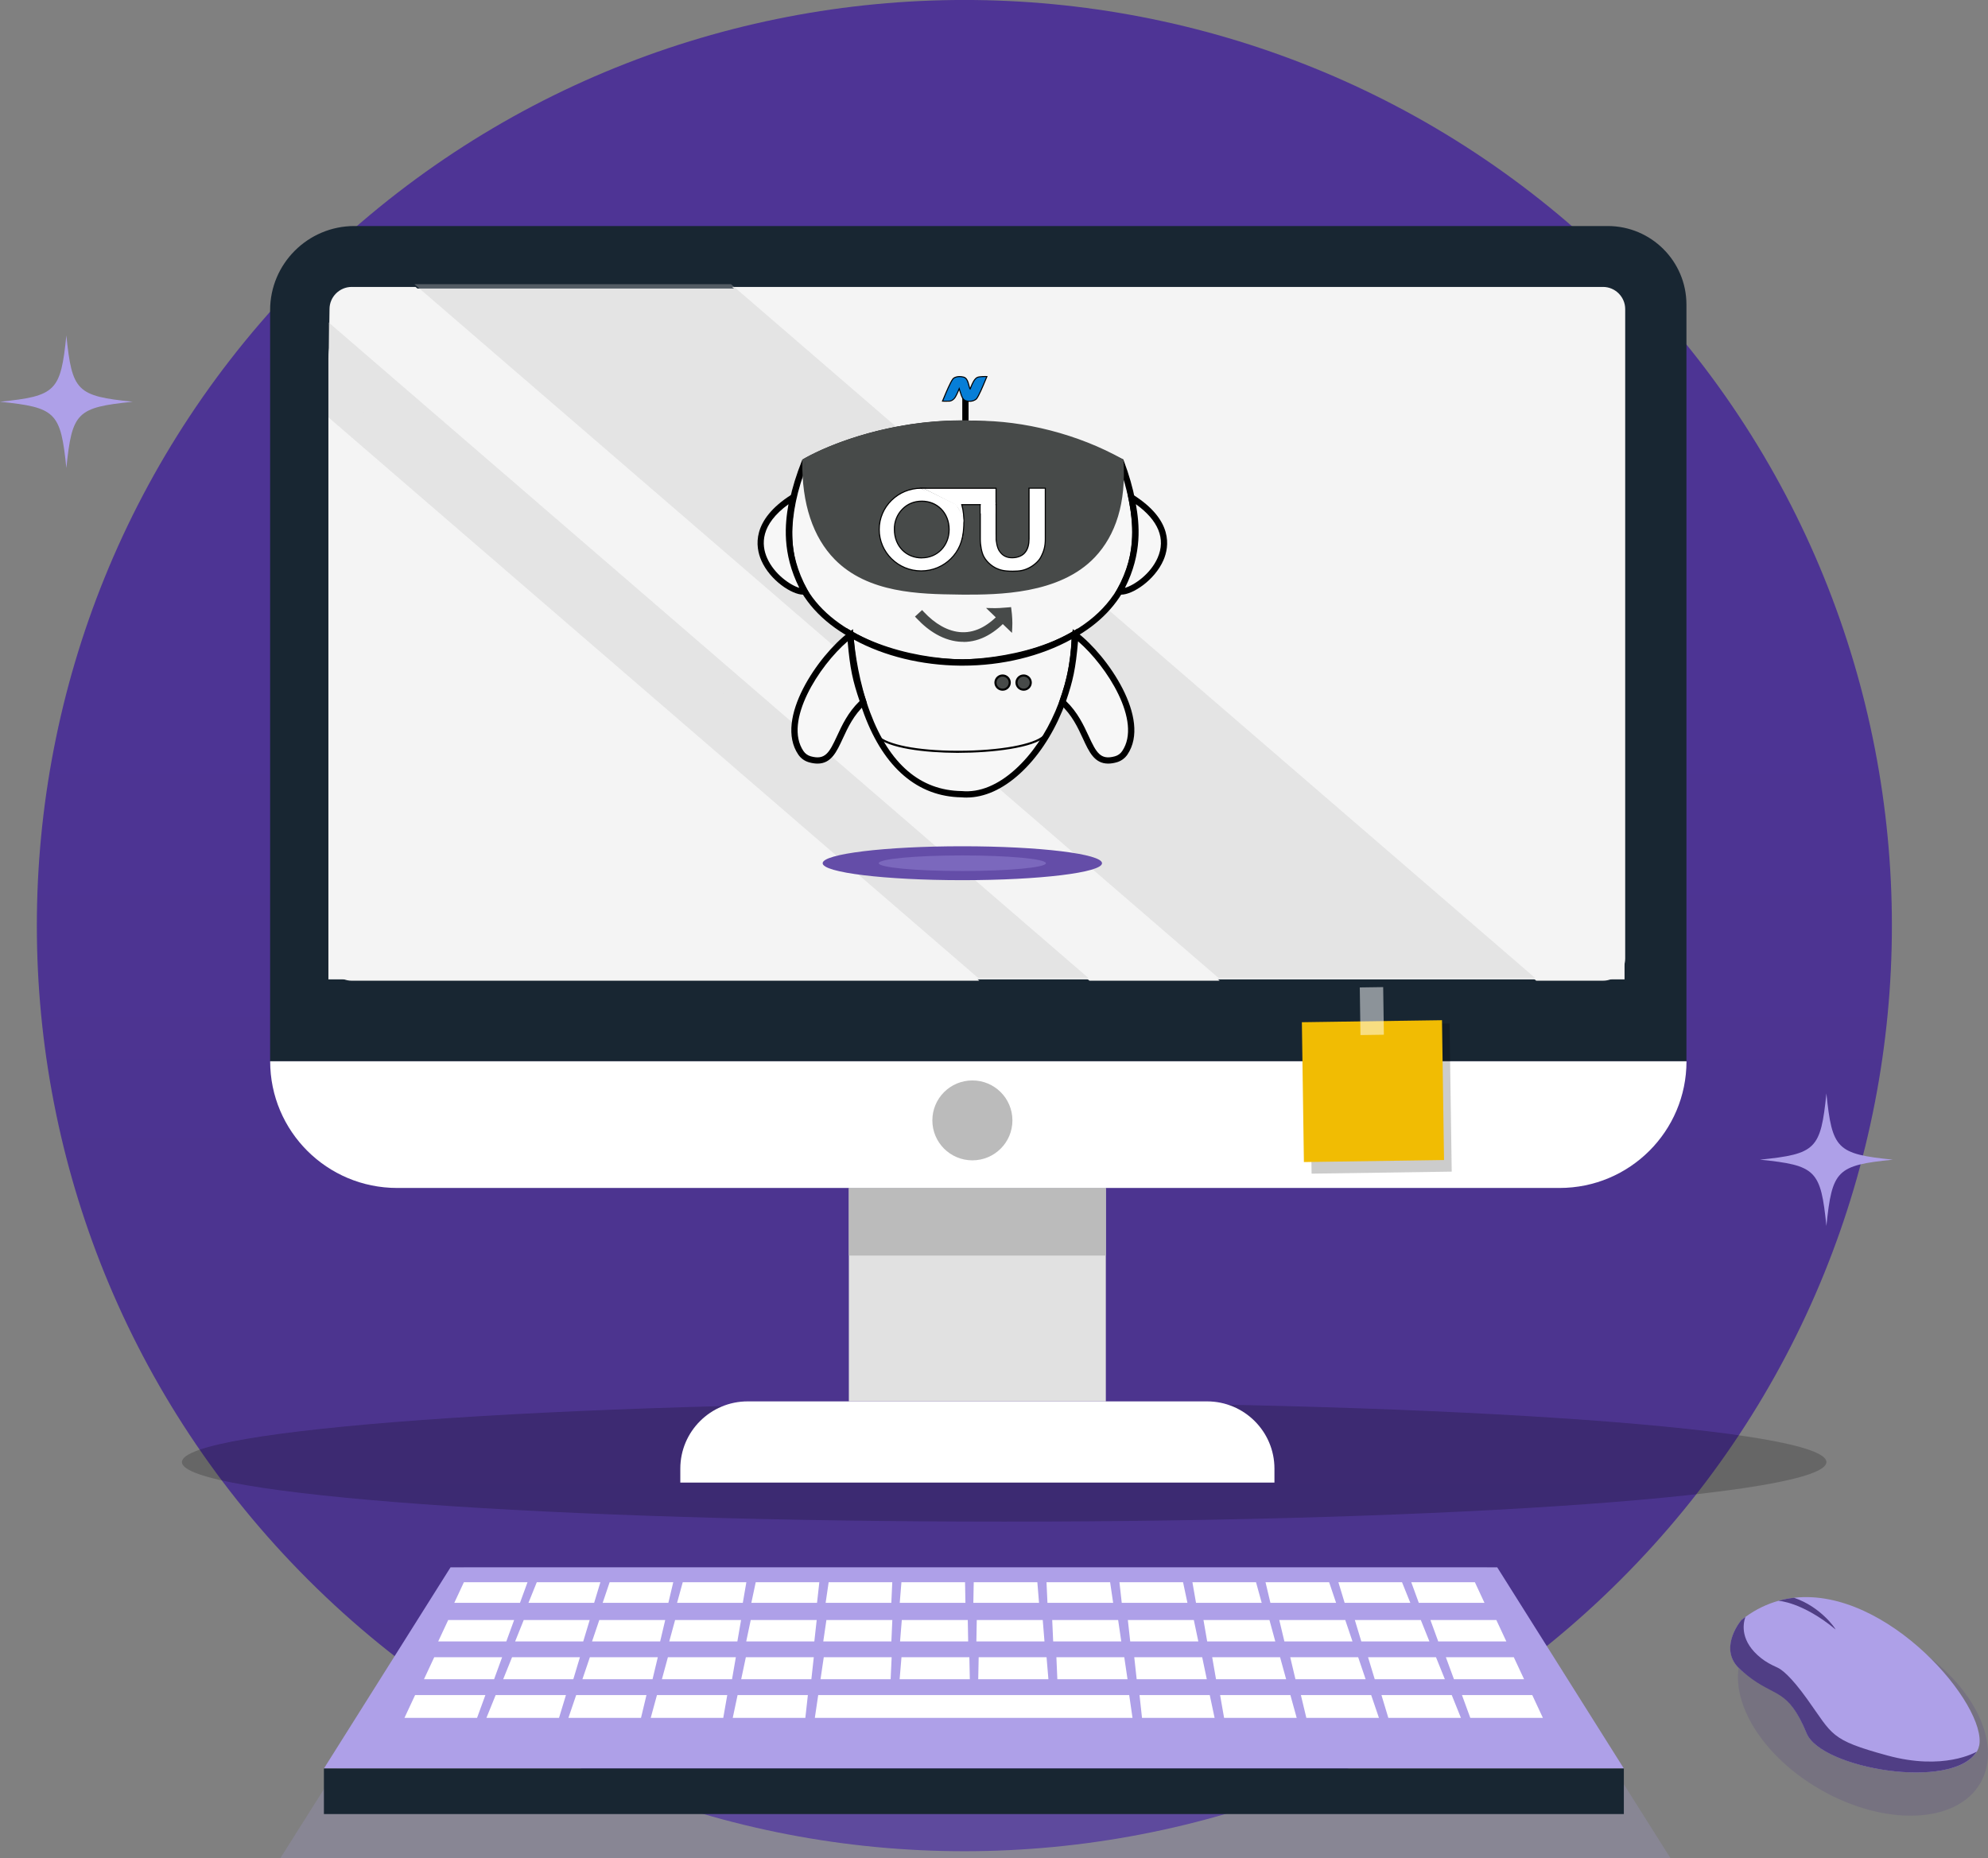 <svg width="553" height="517" viewBox="0 0 553 517" fill="none" xmlns="http://www.w3.org/2000/svg">
<rect x="0" y="0" width="553" height="517" fill="#808080" stroke="none"/>
<g clip-path="url(#clip0_1603_6142)">
<path opacity="0.8" d="M450.697 439.628C551.456 339.055 551.456 175.994 450.697 75.421C349.939 -25.152 186.577 -25.152 85.818 75.421C-14.94 175.994 -14.94 339.055 85.818 439.628C186.577 540.201 349.939 540.201 450.697 439.628Z" fill="url(#paint0_linear_1603_6142)"/>
<path opacity="0.2" d="M508.051 406.784C508.051 415.935 405.644 423.356 279.326 423.356C153.008 423.356 50.602 415.935 50.602 406.784C50.602 397.634 153.008 390.213 279.326 390.213C405.644 390.213 508.051 397.634 508.051 406.784Z" fill="black"/>
<path d="M98.611 62.887H447.219C459.307 62.887 469.115 72.677 469.115 84.743V295.275H75.137V86.302C75.137 73.378 85.648 62.887 98.595 62.887H98.611Z" fill="#182632"/>
<path d="M112.833 80.287H431.86C442.922 80.287 451.898 88.384 451.898 98.363V272.489H91.352V99.653C91.352 88.964 100.971 80.287 112.819 80.287H112.833Z" fill="#F4F4F4"/>
<path d="M433.803 330.522H110.465C90.958 330.522 75.152 314.746 75.152 295.275H469.13C469.13 314.746 453.325 330.522 433.818 330.522H433.803Z" fill="white"/>
<path d="M307.608 330.522H236.125V389.901H307.608V330.522Z" fill="#E1E1E1"/>
<path d="M307.608 330.522H236.125V349.338H307.608V330.522Z" fill="#BBBBBB"/>
<path d="M207.984 389.901H335.77C346.109 389.901 354.511 398.288 354.511 408.608V412.49H189.242V408.608C189.242 398.288 197.645 389.901 207.984 389.901Z" fill="white"/>
<path d="M97.832 79.832C94.442 79.832 91.662 82.607 91.662 85.99L91.356 107.049L303.067 272.858H339.269L115.589 79.832H97.832Z" fill="#F4F4F4"/>
<path d="M91.664 157.825V266.7C91.664 270.083 94.444 272.858 97.833 272.858H272.41L91.664 116.872V157.825Z" fill="#F4F4F4"/>
<path d="M445.91 79.832H203.645L427.325 272.858H445.91C449.299 272.858 452.079 270.083 452.079 266.7V85.99C452.079 82.607 449.299 79.832 445.91 79.832Z" fill="#F4F4F4"/>
<path opacity="0.57" d="M187.139 79.07H115.281L338.961 272.096H360.139H427.015L203.335 79.07H187.139Z" fill="#C5C5C5" fill-opacity="0.6"/>
<path opacity="0.57" d="M91.356 116.11L272.102 272.096H302.76L91.356 89.656V116.11Z" fill="#C5C5C5" fill-opacity="0.6"/>
<path d="M281.623 311.722C281.623 317.864 276.641 322.837 270.487 322.837C264.334 322.837 259.352 317.864 259.352 311.722C259.352 305.579 264.334 300.606 270.487 300.606C276.641 300.606 281.623 305.579 281.623 311.722Z" fill="#BBBBBB"/>
<path opacity="0.2" d="M403.224 284.749L364.246 285.313L364.844 326.542L403.823 325.978L403.224 284.749Z" fill="black"/>
<path d="M401.119 283.845L362.141 284.408L362.705 323.315L401.684 322.751L401.119 283.845Z" fill="#F1BC03"/>
<path opacity="0.5" d="M384.758 274.638L378.246 274.732L378.438 287.982L384.95 287.887L384.758 274.638Z" fill="white"/>
<path opacity="0.2" d="M464.681 517H77.981L129.036 436.077H413.626L464.681 517Z" fill="#AEA0E8"/>
<path d="M451.704 492.042H90.102L125.32 436.077H416.485L451.704 492.042Z" fill="#AEA0E8"/>
<path d="M451.704 492.042H90.102V504.716H451.704V492.042Z" fill="#182632"/>
<path d="M144.64 445.96H126.367L129.038 440.223H146.733L144.64 445.96Z" fill="white"/>
<path d="M147 445.96L149.311 440.223H167.007L165.273 445.96H147Z" fill="white"/>
<path d="M167.645 445.96L169.581 440.223H187.276L185.918 445.96H167.645Z" fill="white"/>
<path d="M188.34 445.96L189.917 440.223H207.612L206.628 445.96H188.34Z" fill="white"/>
<path d="M209 445.96L210.218 440.223H227.913L227.273 445.96H209Z" fill="white"/>
<path d="M229.664 445.96L230.507 440.223H248.203L247.937 445.96H229.664Z" fill="white"/>
<path d="M250.281 445.96L250.75 440.223H268.445L268.554 445.96H250.281Z" fill="white"/>
<path d="M270.754 445.96L270.863 440.223H288.558L289.027 445.96H270.754Z" fill="white"/>
<path d="M291.371 445.96L291.105 440.223H308.801L309.644 445.96H291.371Z" fill="white"/>
<path d="M312.035 445.96L311.395 440.223H329.09L330.308 445.96H312.035Z" fill="white"/>
<path d="M332.695 445.96L331.695 440.223H349.39L350.968 445.96H332.695Z" fill="white"/>
<path d="M353.39 445.96L352.031 440.223H369.726L371.663 445.96H353.39Z" fill="white"/>
<path d="M374.038 445.96L372.305 440.223H390L392.311 445.96H374.038Z" fill="white"/>
<path d="M394.667 445.96H412.94L410.269 440.223H392.574L394.667 445.96Z" fill="white"/>
<path d="M140.843 456.685H121.898L124.678 450.73H143.014L140.843 456.685Z" fill="white"/>
<path d="M143.297 456.685L145.686 450.73H164.037L162.241 456.685H143.297Z" fill="white"/>
<path d="M164.691 456.685L166.706 450.73H185.042L183.636 456.685H164.691Z" fill="white"/>
<path d="M186.168 456.685L187.792 450.73H206.143L205.113 456.685H186.168Z" fill="white"/>
<path d="M207.578 456.685L208.828 450.73H227.179L226.523 456.685H207.578Z" fill="white"/>
<path d="M229.008 456.685L229.882 450.73H248.218L247.952 456.685H229.008Z" fill="white"/>
<path d="M250.371 456.685L250.855 450.73H269.206L269.316 456.685H250.371Z" fill="white"/>
<path d="M271.598 456.685L271.707 450.73H290.058L290.542 456.685H271.598Z" fill="white"/>
<path d="M292.961 456.685L292.695 450.73H311.031L311.905 456.685H292.961Z" fill="white"/>
<path d="M314.39 456.685L313.734 450.73H332.085L333.335 456.685H314.39Z" fill="white"/>
<path d="M335.8 456.685L334.77 450.73H353.121L354.745 456.685H335.8Z" fill="white"/>
<path d="M357.277 456.685L355.855 450.73H374.207L376.221 456.685H357.277Z" fill="white"/>
<path d="M378.671 456.685L376.875 450.73H395.226L397.616 456.685H378.671Z" fill="white"/>
<path d="M400.069 456.685H419.014L416.234 450.73H397.898L400.069 456.685Z" fill="white"/>
<path d="M137.44 467.208H117.934L120.792 461.082H139.674L137.44 467.208Z" fill="white"/>
<path d="M139.969 467.208L142.436 461.082H161.318L159.476 467.208H139.969Z" fill="white"/>
<path d="M162.008 467.208L164.085 461.082H182.983L181.515 467.208H162.008Z" fill="white"/>
<path d="M184.121 467.208L185.792 461.082H204.69L203.628 467.208H184.121Z" fill="white"/>
<path d="M206.176 467.208L207.472 461.082H226.37L225.698 467.208H206.176Z" fill="white"/>
<path d="M228.242 467.208L229.148 461.082H248.03L247.749 467.208H228.242Z" fill="white"/>
<path d="M250.25 467.208L250.765 461.082H269.647L269.772 467.208H250.25Z" fill="white"/>
<path d="M272.113 467.208L272.238 461.082H291.12L291.636 467.208H272.113Z" fill="white"/>
<path d="M294.121 467.208L293.855 461.082H312.738L313.643 467.208H294.121Z" fill="white"/>
<path d="M316.187 467.208L315.516 461.082H334.413L335.694 467.208H316.187Z" fill="white"/>
<path d="M338.257 467.208L337.195 461.082H356.077L357.764 467.208H338.257Z" fill="white"/>
<path d="M360.355 467.208L358.902 461.082H377.8L379.877 467.208H360.355Z" fill="white"/>
<path d="M382.409 467.208L380.551 461.082H399.448L401.916 467.208H382.409Z" fill="white"/>
<path d="M404.444 467.208H423.951L421.093 461.082H402.195L404.444 467.208Z" fill="white"/>
<path d="M132.706 477.949H112.512L115.464 471.62H135.017L132.706 477.949Z" fill="white"/>
<path d="M135.312 477.949L137.874 471.62H157.428L155.506 477.949H135.312Z" fill="white"/>
<path d="M158.117 477.949L160.272 471.62H179.826L178.311 477.949H158.117Z" fill="white"/>
<path d="M181.012 477.949L182.745 471.62H202.299L201.19 477.949H181.012Z" fill="white"/>
<path d="M203.828 477.949L205.171 471.62H224.725L224.022 477.949H203.828Z" fill="white"/>
<path d="M314.109 471.62H294.555H291.728H272.19H269.52H249.966H227.601L226.664 477.949H249.435H269.629H272.065H292.259H294.836H315.03L314.109 471.62Z" fill="white"/>
<path d="M317.668 477.949L316.98 471.62H336.519L337.862 477.949H317.668Z" fill="white"/>
<path d="M340.503 477.949L339.395 471.62H358.948L360.697 477.949H340.503Z" fill="white"/>
<path d="M363.382 477.949L361.867 471.62H381.421L383.576 477.949H363.382Z" fill="white"/>
<path d="M386.187 477.949L384.281 471.62H403.835L406.381 477.949H386.187Z" fill="white"/>
<path d="M408.987 477.949H429.181L426.229 471.62H406.676L408.987 477.949Z" fill="white"/>
<path opacity="0.2" d="M485.561 458.463C492.136 447.082 512.096 446.303 530.135 456.685C548.174 467.083 557.466 484.73 550.875 496.095C544.3 507.475 524.341 508.254 506.302 497.872C488.263 487.474 478.97 469.827 485.561 458.463Z" fill="#503E85"/>
<path d="M550.5 485.79C550.39 486.352 550.187 486.85 549.922 487.303C543.097 498.34 506.645 492.026 502.6 482.283C502.24 481.425 501.897 480.646 501.569 479.929C496.509 469.079 493.291 472.103 484.42 464.745C484.03 464.433 483.686 464.106 483.389 463.763C483.358 463.716 483.311 463.685 483.28 463.638C478.282 457.948 484.42 450.715 484.42 450.715C484.795 450.419 485.17 450.138 485.545 449.857C488.512 447.706 491.589 446.256 494.728 445.383C496.165 444.978 497.617 444.697 499.07 444.541C525.058 441.595 552.921 474.582 550.531 485.79H550.5Z" fill="#AEA0E8"/>
<path d="M549.891 487.318C543.066 498.355 506.613 492.042 502.568 482.298C502.209 481.441 501.865 480.662 501.537 479.944C496.446 469.141 492.994 472.431 484.389 464.761C484.014 464.433 483.671 464.106 483.358 463.779C483.327 463.732 483.28 463.701 483.249 463.654C478.251 457.964 484.389 450.73 484.389 450.73C484.764 450.434 485.139 450.154 485.513 449.873C484.779 451.977 484.092 456.717 489.855 461.315C491.214 462.407 492.76 463.217 494.338 463.919C495.603 464.464 498.133 466.382 502.662 472.68C509.893 482.735 508.909 484.029 524.964 488.409C540.66 492.712 549.516 487.552 549.891 487.334V487.318Z" fill="#503E85"/>
<path d="M510.61 453.365C501.317 445.664 494.695 445.383 494.695 445.383C496.132 444.978 497.585 444.697 499.037 444.541C506.456 447.051 510.532 453.053 510.61 453.365Z" fill="#503E85"/>
<path d="M36.936 111.775C21.35 113.365 20.053 114.659 18.46 130.217C16.867 114.659 15.571 113.365 -0.016 111.775C15.571 110.184 16.867 108.891 18.46 93.332C20.053 108.891 21.35 110.184 36.936 111.775Z" fill="#AEA0E8"/>
<path d="M526.526 322.65C510.94 324.24 509.643 325.534 508.05 341.092C506.457 325.534 505.161 324.24 489.574 322.65C505.161 321.059 506.457 319.766 508.05 304.208C509.643 319.766 510.94 321.059 526.526 322.65Z" fill="#AEA0E8"/>
<path d="M267.692 244.889C289.151 244.889 306.547 242.776 306.547 240.171C306.547 237.565 289.151 235.453 267.692 235.453C246.232 235.453 228.836 237.565 228.836 240.171C228.836 242.776 246.232 244.889 267.692 244.889Z" fill="#644DA8"/>
<path d="M223.895 128.481C223.895 128.481 263.896 104.592 311.788 128.481C327.145 169.277 295.169 183.389 267.841 184.368C245.588 183.812 206.423 172.212 223.895 128.481V128.481Z" fill="#F7F7F7"/>
<path d="M267.841 185.231H267.816C252.434 184.842 232.772 179.593 223.719 166.011C217.182 156.202 216.964 143.465 223.075 128.159L223.184 127.885L223.435 127.736C223.853 127.487 233.75 121.65 249.709 118.665C259.072 116.915 268.568 116.534 277.931 117.537C289.635 118.789 301.154 122.205 312.172 127.703L312.482 127.852L312.599 128.167C318.4 143.59 317.982 156.401 311.353 166.251C307.249 172.346 300.887 177.122 292.435 180.439C285.271 183.25 276.778 184.908 267.866 185.223H267.841V185.231ZM224.597 129.079C218.82 143.698 219.021 155.804 225.182 165.049C233.859 178.067 252.902 183.117 267.841 183.49C277.053 183.158 299.524 180.712 309.907 165.289C316.16 155.994 316.561 143.822 311.094 129.096C286.726 117.039 264.497 117.678 250.119 120.356C235.824 123.018 226.243 128.15 224.597 129.079V129.079Z" fill="black"/>
<path d="M311.43 164.525C315.785 165.644 334.887 151.109 314.732 138.397C315.785 143.986 317.708 153.206 311.43 164.525Z" fill="#F7F7F7"/>
<path d="M311.914 165.445C311.655 165.445 311.421 165.42 311.212 165.362L310.125 165.08L310.668 164.101C316.662 153.289 315.024 144.632 313.937 138.902L313.502 136.589L315.199 137.659C326.385 144.715 325.281 152.103 323.626 155.876C321.168 161.481 315.04 165.445 311.914 165.445ZM315.968 140.279C316.938 145.735 317.816 153.886 312.925 163.562C315.425 162.858 320.006 159.781 322.021 155.188C324.328 149.914 322.238 144.79 315.968 140.279V140.279Z" fill="black"/>
<path d="M223.838 164.526C219.524 165.645 200.598 151.109 220.569 138.398C219.524 143.987 217.618 153.207 223.838 164.526Z" fill="#F7F7F7"/>
<path d="M223.368 165.445C220.3 165.445 214.239 161.523 211.79 155.968C210.118 152.179 208.964 144.757 220.099 137.668L221.805 136.582L221.37 138.903C220.292 144.633 218.67 153.298 224.614 164.111L225.149 165.089L224.062 165.371C223.853 165.421 223.627 165.454 223.368 165.454V165.445ZM219.33 140.288C211.522 145.96 211.731 151.507 213.387 155.263C215.393 159.799 219.882 162.842 222.34 163.555C217.499 153.887 218.369 145.736 219.33 140.28V140.288Z" fill="black"/>
<path d="M236.516 176.383C236.516 176.383 238.748 220.553 267.48 220.968C283.038 222.444 299.172 198.895 298.913 176.383C280.296 187.369 253.745 186.598 236.508 176.383H236.516Z" fill="#F7F7F7"/>
<path d="M268.893 221.904C268.408 221.904 267.923 221.879 267.438 221.838C255.317 221.647 245.971 213.687 240.403 198.82C236.257 187.725 235.647 176.539 235.638 176.423L235.555 174.798L236.959 175.627C245.703 180.81 256.688 183.405 267.681 183.405C278.674 183.405 289.675 180.81 298.461 175.627L299.765 174.856L299.782 176.365C299.949 190.694 293.487 206.315 283.698 215.246C278.899 219.624 273.808 221.896 268.885 221.896L268.893 221.904ZM237.519 177.949C237.845 181.398 238.915 189.856 242.058 198.247C247.425 212.576 255.986 219.931 267.497 220.096H267.564C272.446 220.561 277.612 218.446 282.519 213.969C291.623 205.669 297.751 191.324 298.035 177.883C289.416 182.617 278.766 185.204 267.798 185.204C267.597 185.204 267.397 185.204 267.196 185.204C256.37 185.113 245.912 182.543 237.528 177.957L237.519 177.949Z" fill="black"/>
<path d="M236.517 176.715C228.434 182.867 216.412 200.098 222.782 209.476C223.376 210.346 224.27 210.985 225.299 211.267C233.642 213.555 231.97 202.734 240.12 195.313C237.913 188.862 237.22 185.62 236.517 176.715Z" fill="#F7F7F7"/>
<path d="M227.414 212.451C226.712 212.451 225.943 212.343 225.074 212.103C223.845 211.763 222.775 211.008 222.064 209.955C215.301 199.997 227.715 182.319 235.991 176.017L237.27 175.047L237.396 176.639C238.115 185.66 238.834 188.828 240.957 195.03L241.141 195.569L240.723 195.951C237.471 198.911 235.858 202.402 234.436 205.486C232.731 209.176 231.226 212.451 227.423 212.451H227.414ZM235.782 178.43C227.807 185.279 217.901 200.727 223.51 208.985C223.987 209.69 224.706 210.196 225.533 210.428C229.529 211.523 230.658 209.483 232.84 204.765C234.202 201.821 235.883 198.181 239.118 195.063C237.212 189.425 236.459 186.166 235.782 178.43V178.43Z" fill="black"/>
<path d="M299.142 176.715C307.226 182.867 319.247 200.098 312.877 209.476C312.283 210.346 311.389 210.985 310.361 211.267C302.018 213.555 303.69 202.734 295.539 195.313C297.746 188.862 298.44 185.62 299.142 176.715V176.715Z" fill="#F7F7F7"/>
<path d="M308.246 212.451C304.442 212.451 302.929 209.185 301.232 205.486C299.811 202.402 298.197 198.911 294.945 195.951L294.527 195.569L294.711 195.03C296.835 188.828 297.554 185.661 298.272 176.639L298.398 175.047L299.677 176.017C307.953 182.311 320.367 199.997 313.604 209.956C312.893 211 311.823 211.763 310.595 212.103C309.725 212.344 308.948 212.451 308.254 212.451H308.246ZM296.542 195.064C299.777 198.181 301.457 201.813 302.82 204.765C304.994 209.483 306.131 211.523 310.126 210.428C310.954 210.204 311.673 209.69 312.149 208.986C317.759 200.727 307.853 185.271 299.878 178.43C299.209 186.166 298.456 189.425 296.542 195.064V195.064Z" fill="black"/>
<path d="M311.757 128.033C314.147 164.508 284.036 165.006 268.094 165.006C252.11 164.749 223.328 165.619 223.963 128.248C264.474 108.199 300.688 122.311 311.765 128.033H311.757Z" fill="#474A49"/>
<path d="M268.093 165.445C267.567 165.436 267.032 165.428 266.488 165.42C255.913 165.279 241.426 165.08 232.155 155.602C226.22 149.533 222.976 140.237 223.185 128.148V127.883L223.403 127.758C230.492 123.538 249.635 116.017 271.462 117.062C284.637 116.987 299.952 120.776 312.274 127.742L312.491 127.858L312.508 128.098C313.277 139.848 310.402 148.836 304.575 155.013C294.719 165.445 277.398 165.445 268.093 165.445V165.445ZM224.055 128.43C223.896 140.154 227.064 149.151 232.782 155.005C241.794 164.226 256.072 164.416 266.497 164.557C267.04 164.557 267.575 164.574 268.102 164.582C277.264 164.582 294.343 164.582 303.94 154.425C309.557 148.479 312.358 139.79 311.656 128.405C304.048 124.516 266.254 107.675 224.063 128.43H224.055Z" fill="#474A49"/>
<path d="M266.494 209.459C266.369 209.459 266.244 209.459 266.118 209.459C257.407 209.425 246.966 208.231 243.781 204.964L244.199 204.558C246.757 207.178 255.159 208.837 266.118 208.878C266.26 208.878 266.402 208.878 266.545 208.878C278.031 208.878 287.753 207.112 290.294 204.558L290.712 204.964C287.644 208.065 276.083 209.459 266.494 209.459Z" fill="black"/>
<g opacity="0.32">
<path d="M267.69 242.344C280.534 242.344 290.947 241.371 290.947 240.171C290.947 238.971 280.534 237.999 267.69 237.999C254.846 237.999 244.434 238.971 244.434 240.171C244.434 241.371 254.846 242.344 267.69 242.344Z" fill="#AEA0E8"/>
</g>
<path d="M284.744 191.887C285.842 191.887 286.733 191.003 286.733 189.913C286.733 188.823 285.842 187.94 284.744 187.94C283.645 187.94 282.754 188.823 282.754 189.913C282.754 191.003 283.645 191.887 284.744 191.887Z" fill="#474A49"/>
<path d="M284.743 192.178C283.489 192.178 282.461 191.166 282.461 189.914C282.461 188.662 283.481 187.65 284.743 187.65C286.005 187.65 287.017 188.662 287.017 189.914C287.017 191.166 285.997 192.178 284.743 192.178ZM284.743 188.239C283.807 188.239 283.046 188.994 283.046 189.922C283.046 190.851 283.807 191.606 284.743 191.606C285.679 191.606 286.44 190.851 286.44 189.922C286.44 188.994 285.679 188.239 284.743 188.239Z" fill="black"/>
<path d="M278.892 191.887C279.991 191.887 280.882 191.003 280.882 189.913C280.882 188.823 279.991 187.94 278.892 187.94C277.793 187.94 276.902 188.823 276.902 189.913C276.902 191.003 277.793 191.887 278.892 191.887Z" fill="#474A49"/>
<path d="M278.892 192.178C277.638 192.178 276.609 191.167 276.609 189.914C276.609 188.662 277.629 187.651 278.892 187.651C280.154 187.651 281.174 188.662 281.174 189.914C281.174 191.167 280.154 192.178 278.892 192.178ZM278.892 188.24C277.955 188.24 277.195 188.994 277.195 189.923C277.195 190.851 277.955 191.606 278.892 191.606C279.828 191.606 280.589 190.851 280.589 189.923C280.589 188.994 279.828 188.24 278.892 188.24Z" fill="black"/>
<path d="M269.423 110.712H267.676V116.989H269.423V110.712Z" fill="black"/>
<path d="M262.18 111.606C262.305 111.647 264.119 111.606 264.119 111.606C264.119 111.606 264.972 111.598 265.666 110.594C266.125 109.856 266.744 108.356 266.819 108.148C267.488 110.072 267.572 111.042 268.608 111.482C269.31 111.689 270.631 111.863 271.626 110.976C272.429 110.014 274.126 105.677 274.535 104.765C274.167 104.732 272.554 104.74 271.927 104.972C270.798 105.404 270.071 107.883 269.871 108.215C269.453 107.734 269.444 105.254 268.065 104.914C266.41 104.492 265.331 105.047 265.055 105.453C264.136 106.672 262.43 111.084 262.18 111.598V111.606Z" fill="#067ED7"/>
<path d="M269.731 111.789C269.238 111.789 268.82 111.69 268.561 111.615C267.658 111.225 267.415 110.479 267.022 109.235C266.956 109.028 266.889 108.804 266.805 108.564C266.579 109.119 266.136 110.106 265.785 110.661C265.05 111.723 264.155 111.739 264.113 111.748C263.428 111.764 262.257 111.781 262.124 111.748L261.965 111.698L262.04 111.549C262.099 111.433 262.241 111.093 262.416 110.661C263.043 109.144 264.214 106.325 264.933 105.379C265.233 104.923 266.37 104.351 268.092 104.782C269.104 105.031 269.43 106.3 269.664 107.229C269.731 107.477 269.789 107.718 269.848 107.892C269.873 107.842 269.89 107.784 269.915 107.726C270.266 106.847 270.91 105.214 271.863 104.849C272.54 104.592 274.203 104.6 274.538 104.633L274.738 104.65L274.655 104.832C274.571 105.015 274.437 105.338 274.27 105.744C273.568 107.444 272.381 110.288 271.729 111.068C271.094 111.632 270.358 111.797 269.723 111.797L269.731 111.789ZM266.813 107.693L266.956 108.099C267.089 108.489 267.198 108.837 267.298 109.152C267.691 110.396 267.892 111.018 268.661 111.35C269.171 111.499 270.508 111.764 271.52 110.869C272.13 110.131 273.351 107.204 274.003 105.628C274.128 105.338 274.228 105.081 274.312 104.899C273.76 104.882 272.49 104.915 271.971 105.106C271.144 105.421 270.5 107.038 270.191 107.817C270.099 108.049 270.032 108.207 269.99 108.29L269.89 108.464L269.756 108.315C269.597 108.132 269.505 107.759 269.38 107.295C269.163 106.441 268.862 105.272 268.026 105.064C266.387 104.65 265.401 105.214 265.175 105.545C264.473 106.474 263.311 109.268 262.692 110.777C262.567 111.076 262.466 111.316 262.391 111.491C262.726 111.491 263.453 111.491 264.113 111.474C264.147 111.474 264.907 111.441 265.543 110.52C265.994 109.791 266.604 108.306 266.68 108.107L266.813 107.701V107.693Z" fill="black"/>
<path d="M255.469 171.575C257.041 173.25 258.822 174.768 260.861 175.92C262.884 177.073 265.208 177.836 267.591 177.902C269.982 177.985 272.364 177.322 274.412 176.177C275.441 175.613 276.402 174.934 277.288 174.187L277.94 173.615C278.157 173.416 278.358 173.217 278.567 173.018L278.784 172.811C278.835 172.761 278.876 172.711 278.926 172.662L280.891 174.552C280.975 172.844 280.858 171.194 280.649 169.618C278.918 169.784 277.397 169.876 275.984 169.842L277.948 171.733C277.907 171.783 277.865 171.824 277.815 171.874L277.614 172.073C277.413 172.264 277.221 172.454 277.02 172.637L276.41 173.176C275.574 173.872 274.688 174.494 273.752 175.016C271.879 176.061 269.756 176.642 267.624 176.575C265.493 176.517 263.403 175.837 261.522 174.776C259.641 173.706 257.952 172.28 256.456 170.688L255.461 171.6L255.469 171.575Z" fill="#474A49"/>
<path d="M267.991 178.573C267.849 178.573 267.707 178.573 267.573 178.573C265.241 178.515 262.8 177.793 260.526 176.508C258.578 175.405 256.764 173.946 254.975 172.039L254.516 171.549L256.497 169.734L256.957 170.223C258.537 171.906 260.183 173.241 261.864 174.186C263.753 175.256 265.751 175.853 267.649 175.903C269.588 175.969 271.586 175.455 273.425 174.435C274.278 173.962 275.139 173.365 275.983 172.669L276.585 172.147C276.694 172.047 276.819 171.931 276.936 171.815L276.995 171.757L274.286 169.153L276.008 169.195C277.296 169.228 278.75 169.153 280.598 168.979L281.25 168.913L281.333 169.551C281.576 171.384 281.659 173.042 281.576 174.609L281.501 176.085L278.943 173.631L278.834 173.739C278.692 173.871 278.558 174.012 278.416 174.137L277.747 174.717C276.761 175.538 275.749 176.234 274.746 176.79C272.614 177.984 270.29 178.606 267.991 178.606V178.573ZM256.43 171.608C257.968 173.175 259.531 174.402 261.195 175.339C263.277 176.516 265.492 177.171 267.615 177.229C269.797 177.304 272.037 176.74 274.086 175.596C275.013 175.082 275.95 174.435 276.861 173.68L277.505 173.117C277.63 173.009 277.755 172.876 277.889 172.752L278.324 172.329C278.324 172.329 278.374 172.279 278.391 172.254L278.917 171.707L280.255 172.992C280.238 172.147 280.18 171.268 280.071 170.339C279.185 170.414 278.382 170.463 277.647 170.488L278.909 171.699L278.408 172.221C278.408 172.221 278.332 172.304 278.29 172.337L277.881 172.735C277.755 172.86 277.622 172.984 277.488 173.108L276.861 173.656C275.941 174.427 275.005 175.065 274.086 175.579C272.029 176.724 269.797 177.287 267.607 177.221C265.492 177.163 263.277 176.508 261.195 175.331C259.565 174.41 257.968 173.158 256.438 171.599L256.43 171.608Z" fill="#474A49"/>
<path d="M256.236 135.838C249.791 135.838 244.566 140.962 244.566 147.322C244.566 153.682 249.791 158.847 256.236 158.847C262.682 158.847 267.907 153.69 267.907 147.322C267.907 140.954 262.682 135.838 256.236 135.838ZM256.404 155.224C251.965 155.224 248.788 151.849 248.796 147.338C248.671 143.458 251.614 139.453 256.404 139.453C260.818 139.453 264.019 142.828 264.011 147.338C264.011 151.791 260.809 155.224 256.404 155.224Z" fill="white"/>
<path d="M256.239 158.996C249.718 158.996 244.418 153.756 244.418 147.321C244.418 140.887 249.718 135.68 256.239 135.68C262.759 135.68 268.059 140.904 268.059 147.321C268.059 153.739 262.759 158.996 256.239 158.996ZM256.239 135.986C249.885 135.986 244.719 141.069 244.719 147.321C244.719 153.573 249.885 158.689 256.239 158.689C262.592 158.689 267.758 153.59 267.758 147.321C267.758 141.053 262.592 135.986 256.239 135.986V135.986ZM256.406 155.373C254.299 155.373 252.36 154.602 250.947 153.2C249.459 151.716 248.64 149.635 248.64 147.33C248.573 145.199 249.392 143.093 250.897 141.559C252.343 140.074 254.249 139.287 256.406 139.287C258.563 139.287 260.443 140.058 261.856 141.459C263.353 142.943 264.172 145.025 264.172 147.321C264.172 151.907 260.836 155.356 256.406 155.356V155.373ZM256.406 139.602C253.789 139.602 252.084 140.787 251.114 141.774C249.676 143.25 248.882 145.273 248.949 147.33C248.949 149.56 249.735 151.567 251.164 152.993C252.518 154.336 254.374 155.074 256.406 155.074C260.661 155.074 263.863 151.749 263.863 147.338C263.863 145.124 263.077 143.117 261.639 141.691C260.285 140.348 258.429 139.602 256.406 139.602V139.602Z" fill="black"/>
<path d="M256.422 135.829H277.07V140.398H267.532C268.527 144.038 268.092 147.91 267.582 149.942L267.85 148.457C268.368 146.691 267.423 142.446 265.693 140.506L256.522 135.879L256.422 135.829V135.829Z" fill="white"/>
<path d="M267.732 149.983L267.431 149.917L267.698 148.433C267.723 148.35 267.74 148.267 267.757 148.184C267.782 148.035 267.799 147.886 267.815 147.72C267.974 145.73 267.063 142.297 265.592 140.622L255.777 135.688H277.211V140.547H267.723C268.375 143.051 268.384 145.713 268.108 147.877C268.108 147.952 268.091 148.018 268.083 148.085C267.991 148.781 267.865 149.411 267.723 149.975L267.732 149.983ZM257.065 135.987L265.792 140.39L265.809 140.415C266.879 141.617 267.656 143.649 267.982 145.473C268.008 143.964 267.874 142.214 267.389 140.448L267.339 140.257H276.919V135.995H257.065V135.987Z" fill="black"/>
<path d="M256.379 135.988H257.089L266.068 140.391C266.319 141.162 267.305 142.174 267.765 144.131C268.108 144.098 268.049 147.738 267.389 150.159L266.21 146.992C266.728 145.225 261.721 140.209 259.99 138.269L256.379 135.997V135.988Z" fill="white"/>
<path d="M277.069 140.423C277.069 140.423 277.069 150.979 277.069 149.942C277.069 149.942 277.228 152.471 278.147 153.541C278.791 154.469 279.836 155.207 281.525 155.207C283.213 155.207 284.618 154.536 285.303 153.508C286.114 152.413 286.24 150.954 286.24 149.942V135.846H290.771V149.942C290.787 151.974 290.419 153.358 289.525 155.033C288.898 156.244 287.435 157.438 286.215 158.035C284.885 158.698 283.748 158.955 281.684 158.955C279.217 158.955 278.164 158.615 277.011 158.085C275.882 157.513 274.494 156.443 273.65 154.876C273.065 153.756 272.672 151.824 272.672 149.934V140.415L277.069 140.44V140.423Z" fill="white"/>
<path d="M281.686 159.088C279.303 159.088 278.225 158.789 276.946 158.2C276.252 157.844 274.538 156.824 273.518 154.925C272.916 153.773 272.523 151.807 272.523 149.917V140.249L277.222 140.273V140.423C277.222 140.423 277.222 149.03 277.222 149.933C277.222 150.05 277.405 152.446 278.258 153.441C279.011 154.511 280.106 155.049 281.518 155.049C283.123 155.049 284.486 154.444 285.163 153.424C285.773 152.603 286.074 151.434 286.074 149.942V135.688H290.915V149.933C290.931 151.94 290.589 153.341 289.652 155.099C288.967 156.409 287.42 157.612 286.275 158.167C284.887 158.864 283.725 159.096 281.677 159.096L281.686 159.088ZM272.833 140.547V149.909C272.833 151.758 273.209 153.673 273.794 154.776C274.772 156.6 276.419 157.579 277.088 157.918C278.133 158.399 279.144 158.773 281.686 158.773C283.684 158.773 284.804 158.549 286.15 157.869C287.253 157.33 288.741 156.185 289.393 154.933C290.296 153.225 290.63 151.865 290.622 149.909V135.97H286.4V149.917C286.4 151.476 286.074 152.703 285.431 153.574C284.695 154.676 283.241 155.331 281.535 155.331C280.014 155.331 278.835 154.751 278.032 153.598C277.171 152.603 276.962 150.398 276.937 149.983V149.909H276.954C276.937 149.693 276.937 149.287 276.937 148.482V140.547L272.849 140.531L272.833 140.547Z" fill="black"/>
<path d="M276.912 139.826H272.832V142.853H276.912V139.826Z" fill="white"/>
</g>
<defs>
<linearGradient id="paint0_linear_1603_6142" x1="268.268" y1="-863.746" x2="268.268" y2="589.946" gradientUnits="userSpaceOnUse">
<stop stop-color="#4622AB"/>
<stop offset="0.19" stop-color="#4221A0"/>
<stop offset="0.74" stop-color="#402198"/>
<stop offset="1" stop-color="#3C218A"/>
</linearGradient>
<clipPath id="clip0_1603_6142">
<rect width="553" height="517" fill="white"/>
</clipPath>
</defs>
</svg>
